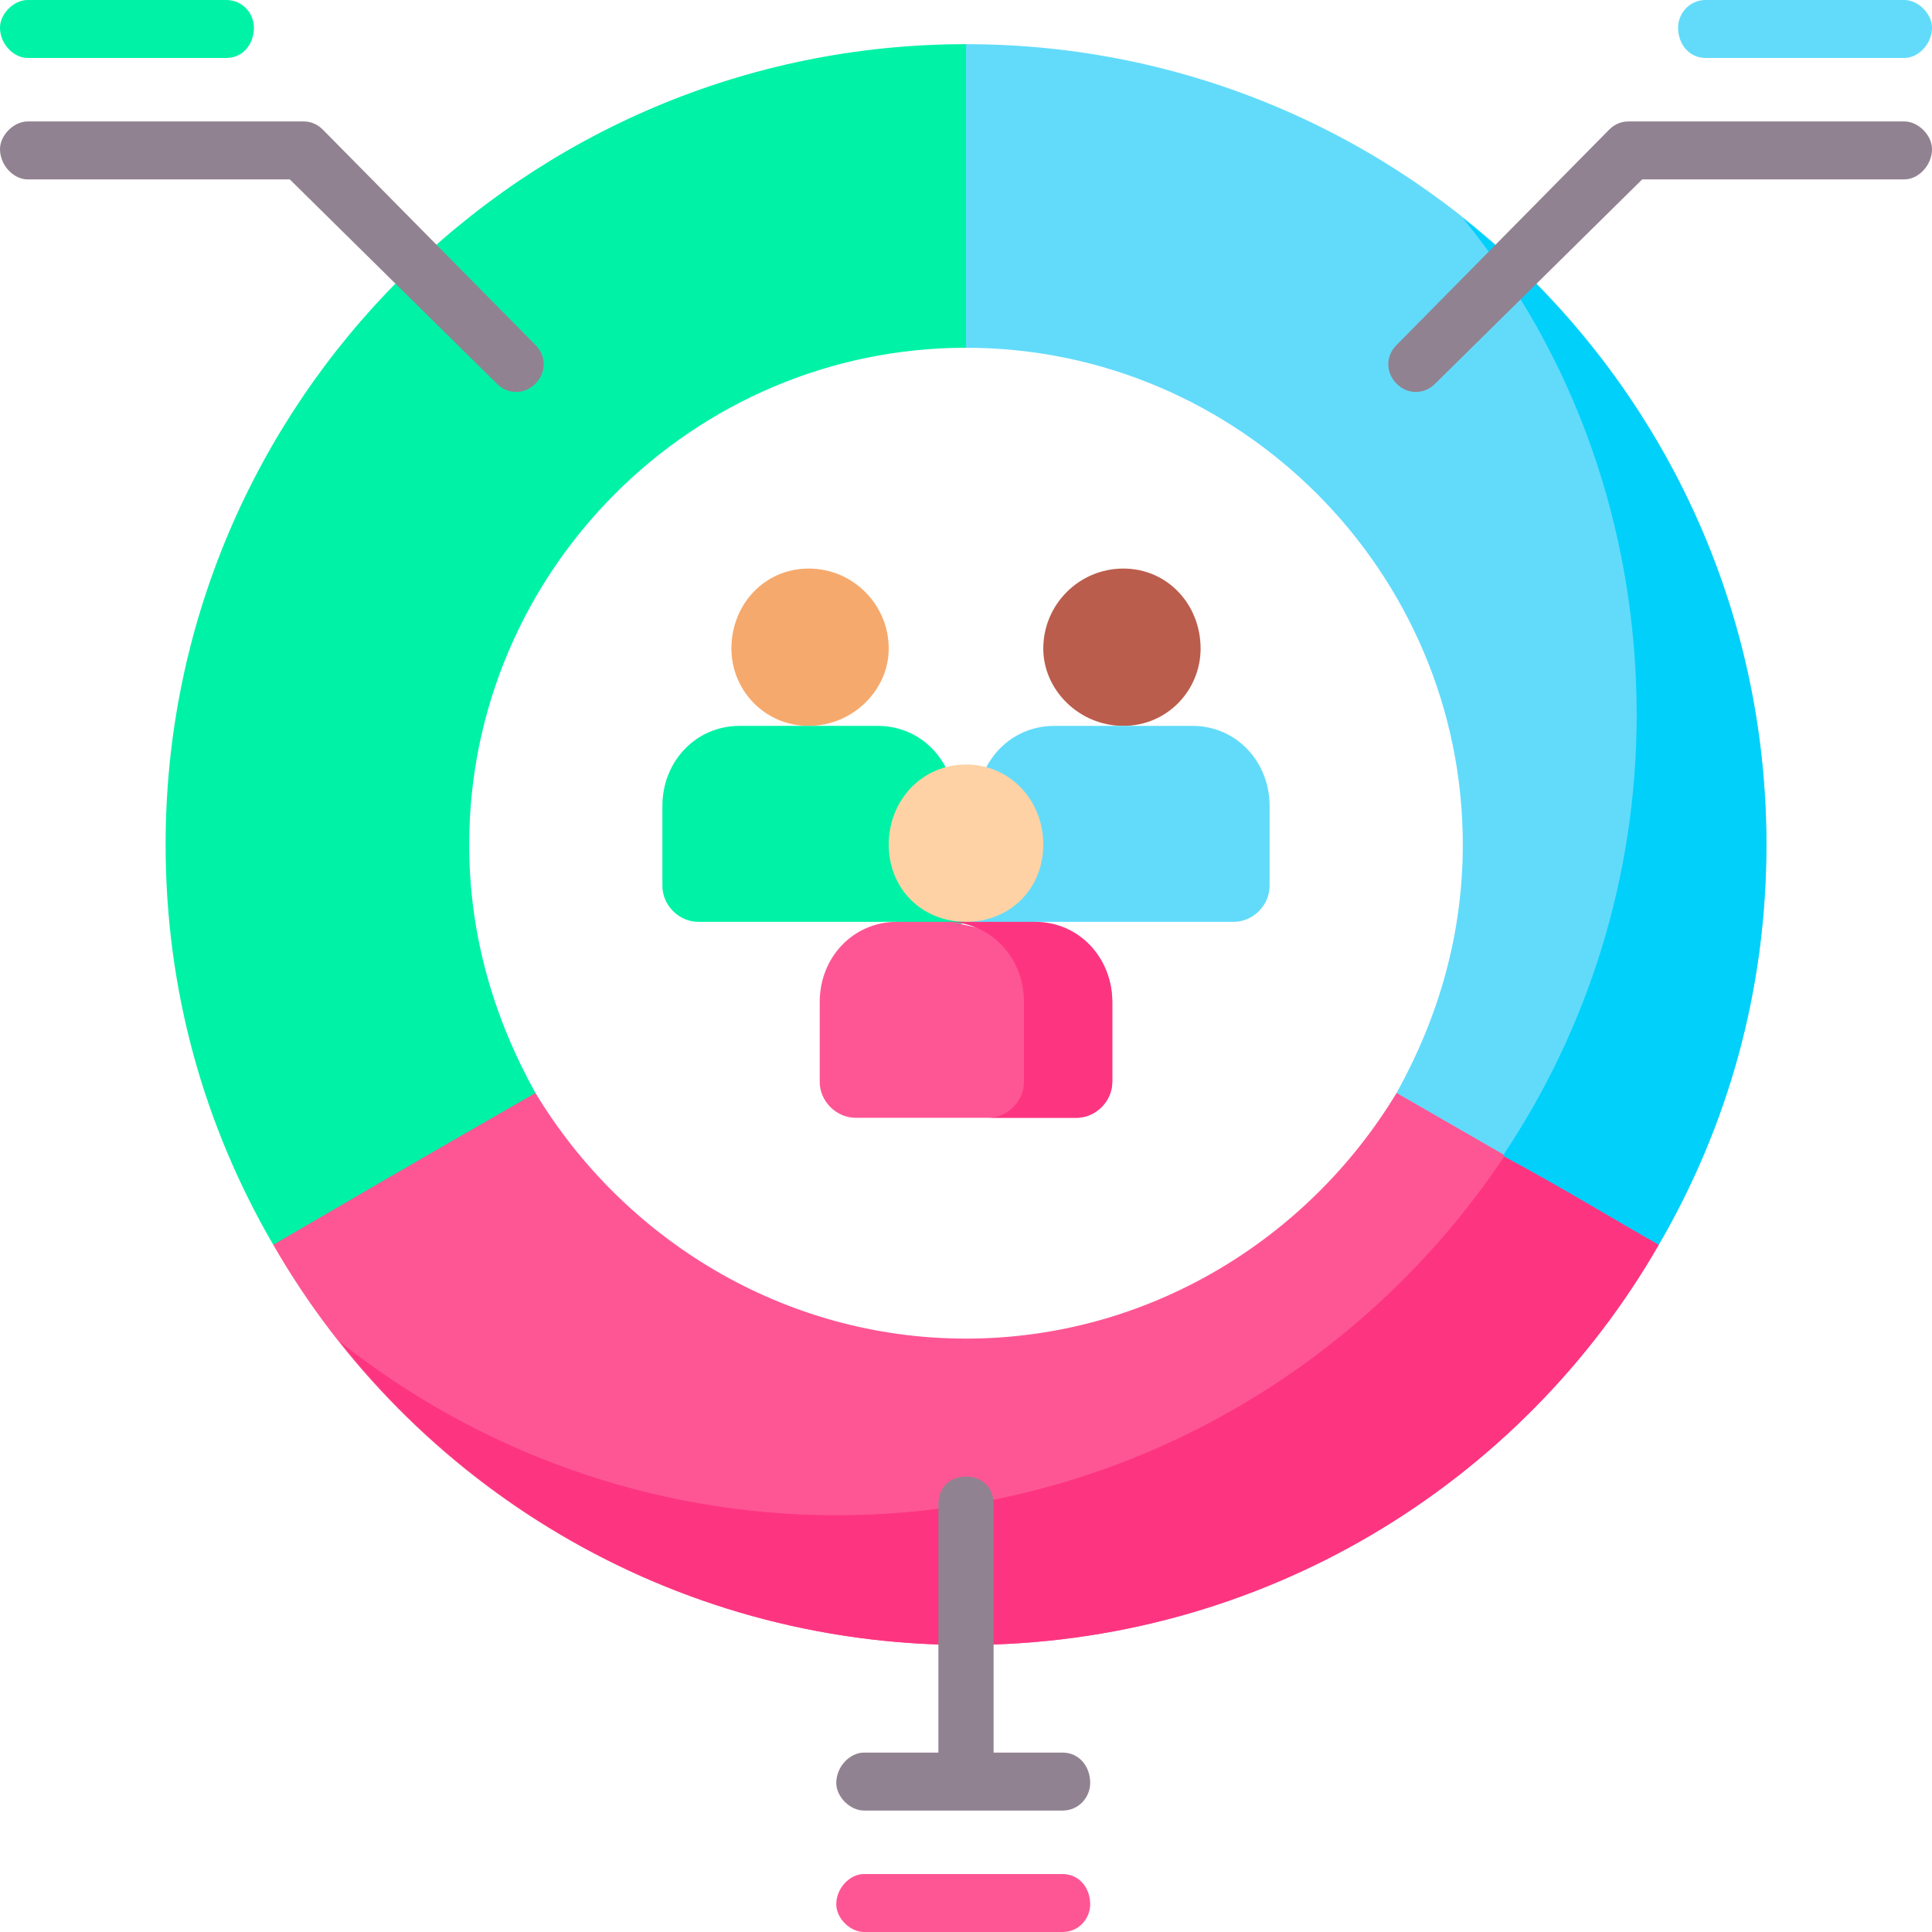 <svg version="1.2" xmlns="http://www.w3.org/2000/svg" viewBox="0 0 70 70" width="70" height="70"><style>.a{fill:#62dbfb}.b{fill:#fe5694}.c{fill:#01d0fb}.d{fill:#fd3581}.e{fill:#f6a96c}.f{fill:#00f2a6}.g{fill:#bb5d4c}.h{fill:#fed2a4}.i{fill:#918291}</style><path class="a" d="m53 30.6c0 3.3-0.9 6.3-2.4 9-0.1 3.2 1.1 7.3 1.1 7.3 0 0 5.9-0.1 8.4-1.8 2.5-4.3 3.9-9.2 3.9-14.5 0-16-13-29-29-29l-2.8 6.2 2.8 4.8c9.9 0 18 8.1 18 18z"/><path class="b" d="m50.6 39.6c-3.2 5.3-9 8.9-15.6 8.9-6.6 0-12.4-3.6-15.6-8.9l-6.5-2.2-3 7.7c5 8.7 14.4 14.5 25.1 14.5 10.7 0 20.1-5.8 25.1-14.5-2.4-1.4-4.8-2.8-9.5-5.5z"/><path class="c" d="m53 7.9c4 4.9 6.3 11.2 6.3 18 0 5.9-1.8 11.4-4.8 15.9-0.1 2.2 0.6 5.4 0.6 5.4 0 0 3.2-1.1 5-2.1 2.5-4.3 3.9-9.2 3.9-14.5 0-9.2-4.3-17.4-11-22.7z"/><path class="d" d="m54.5 41.9c-5.2 7.8-14.1 13-24.2 13-6.8 0-13.1-2.4-18-6.3 5.3 6.7 13.5 11 22.7 11 10.7 0 20.1-5.8 25.1-14.5-1.6-0.9-3.2-1.9-5.6-3.2z"/><path fill-rule="evenodd" class="e" d="m29.3 26.3c-1.6 0-2.8-1.3-2.8-2.8 0-1.6 1.2-2.9 2.8-2.9 1.6 0 2.9 1.3 2.9 2.9 0 1.5-1.3 2.8-2.9 2.8z"/><path class="f" d="m35 33.4l-1.4 0.6-1.1-0.6h-7.2c-0.7 0-1.3-0.6-1.3-1.3v-2.9c0-1.6 1.2-2.9 2.8-2.9h5c1.6 0 2.8 1.3 2.8 2.9v3.6z"/><path fill-rule="evenodd" class="g" d="m40.7 26.3c-1.6 0-2.9-1.3-2.9-2.8 0-1.6 1.3-2.9 2.9-2.9 1.6 0 2.8 1.3 2.8 2.9 0 1.5-1.2 2.8-2.8 2.8z"/><path class="a" d="m44.7 33.4h-7.2l-0.9 0.8-1.6-0.8 0.4-1.1v-3.1c0-1.6 1.2-2.9 2.8-2.9h5c1.6 0 2.8 1.3 2.8 2.9v2.9c0 0.7-0.6 1.3-1.3 1.3z"/><path fill-rule="evenodd" class="h" d="m35 33.4c-1.6 0-2.8-1.2-2.8-2.8 0-1.6 1.2-2.9 2.8-2.9 1.6 0 2.8 1.3 2.8 2.9 0 1.6-1.2 2.8-2.8 2.8z"/><path class="b" d="m39.2 34l-0.1 0.1-2.4-0.2-1.8-0.4-0.4-0.1h-0.2-1.8c-1.6 0-2.8 1.3-2.8 2.9v2.9c0 0.7 0.6 1.3 1.3 1.3h8c0.7 0 1.3-0.6 1.3-1.3v-2.9c0-0.9-0.4-1.7-1.1-2.3z"/><path class="d" d="m37.5 33.4h-3.2c1.6 0 2.8 1.3 2.8 2.9v2.9c0 0.7-0.6 1.3-1.3 1.3h3.2c0.7 0 1.3-0.6 1.3-1.3v-2.9c0-1.6-1.2-2.9-2.8-2.9z"/><path class="f" d="m17 30.6c0 3.3 0.9 6.3 2.4 9-4.7 2.7-7.1 4.1-9.5 5.5-2.5-4.3-3.9-9.2-3.9-14.5 0-16 13-29 29-29v11c-9.9 0-18 8.1-18 18z"/><path class="a" d="m69 2.1h-7.2c-0.6 0-1-0.5-1-1.1 0-0.5 0.4-1 1-1h7.2c0.5 0 1 0.5 1 1 0 0.6-0.5 1.1-1 1.1z"/><path class="i" d="m51.3 14.2q-0.4 0-0.7-0.3c-0.4-0.4-0.4-1 0-1.4l7.7-7.8q0.3-0.3 0.7-0.3h10c0.5 0 1 0.5 1 1 0 0.6-0.5 1.1-1 1.1h-9.5l-7.5 7.4q-0.3 0.3-0.7 0.3z"/><path class="b" d="m38.5 70h-7.2c-0.5 0-1-0.5-1-1 0-0.6 0.5-1.1 1-1.1h7.2c0.6 0 1 0.5 1 1.1 0 0.5-0.4 1-1 1z"/><path class="f" d="m8.2 2.1h-7.2c-0.5 0-1-0.5-1-1.1 0-0.5 0.5-1 1-1h7.2c0.6 0 1 0.5 1 1 0 0.6-0.4 1.1-1 1.1z"/><path class="i" d="m18.7 14.2q-0.4 0-0.7-0.3l-7.5-7.4h-9.5c-0.5 0-1-0.5-1-1.1 0-0.5 0.5-1 1-1h10q0.4 0 0.7 0.3l7.7 7.8c0.4 0.4 0.4 1 0 1.4q-0.3 0.3-0.7 0.3z"/><path class="i" d="m38.5 63.5h-2.5v-9c0-0.6-0.4-1-1-1-0.6 0-1 0.4-1 1v9h-2.7c-0.5 0-1 0.5-1 1.1 0 0.5 0.5 1 1 1h7.2c0.6 0 1-0.5 1-1 0-0.6-0.4-1.1-1-1.1z"/></svg>